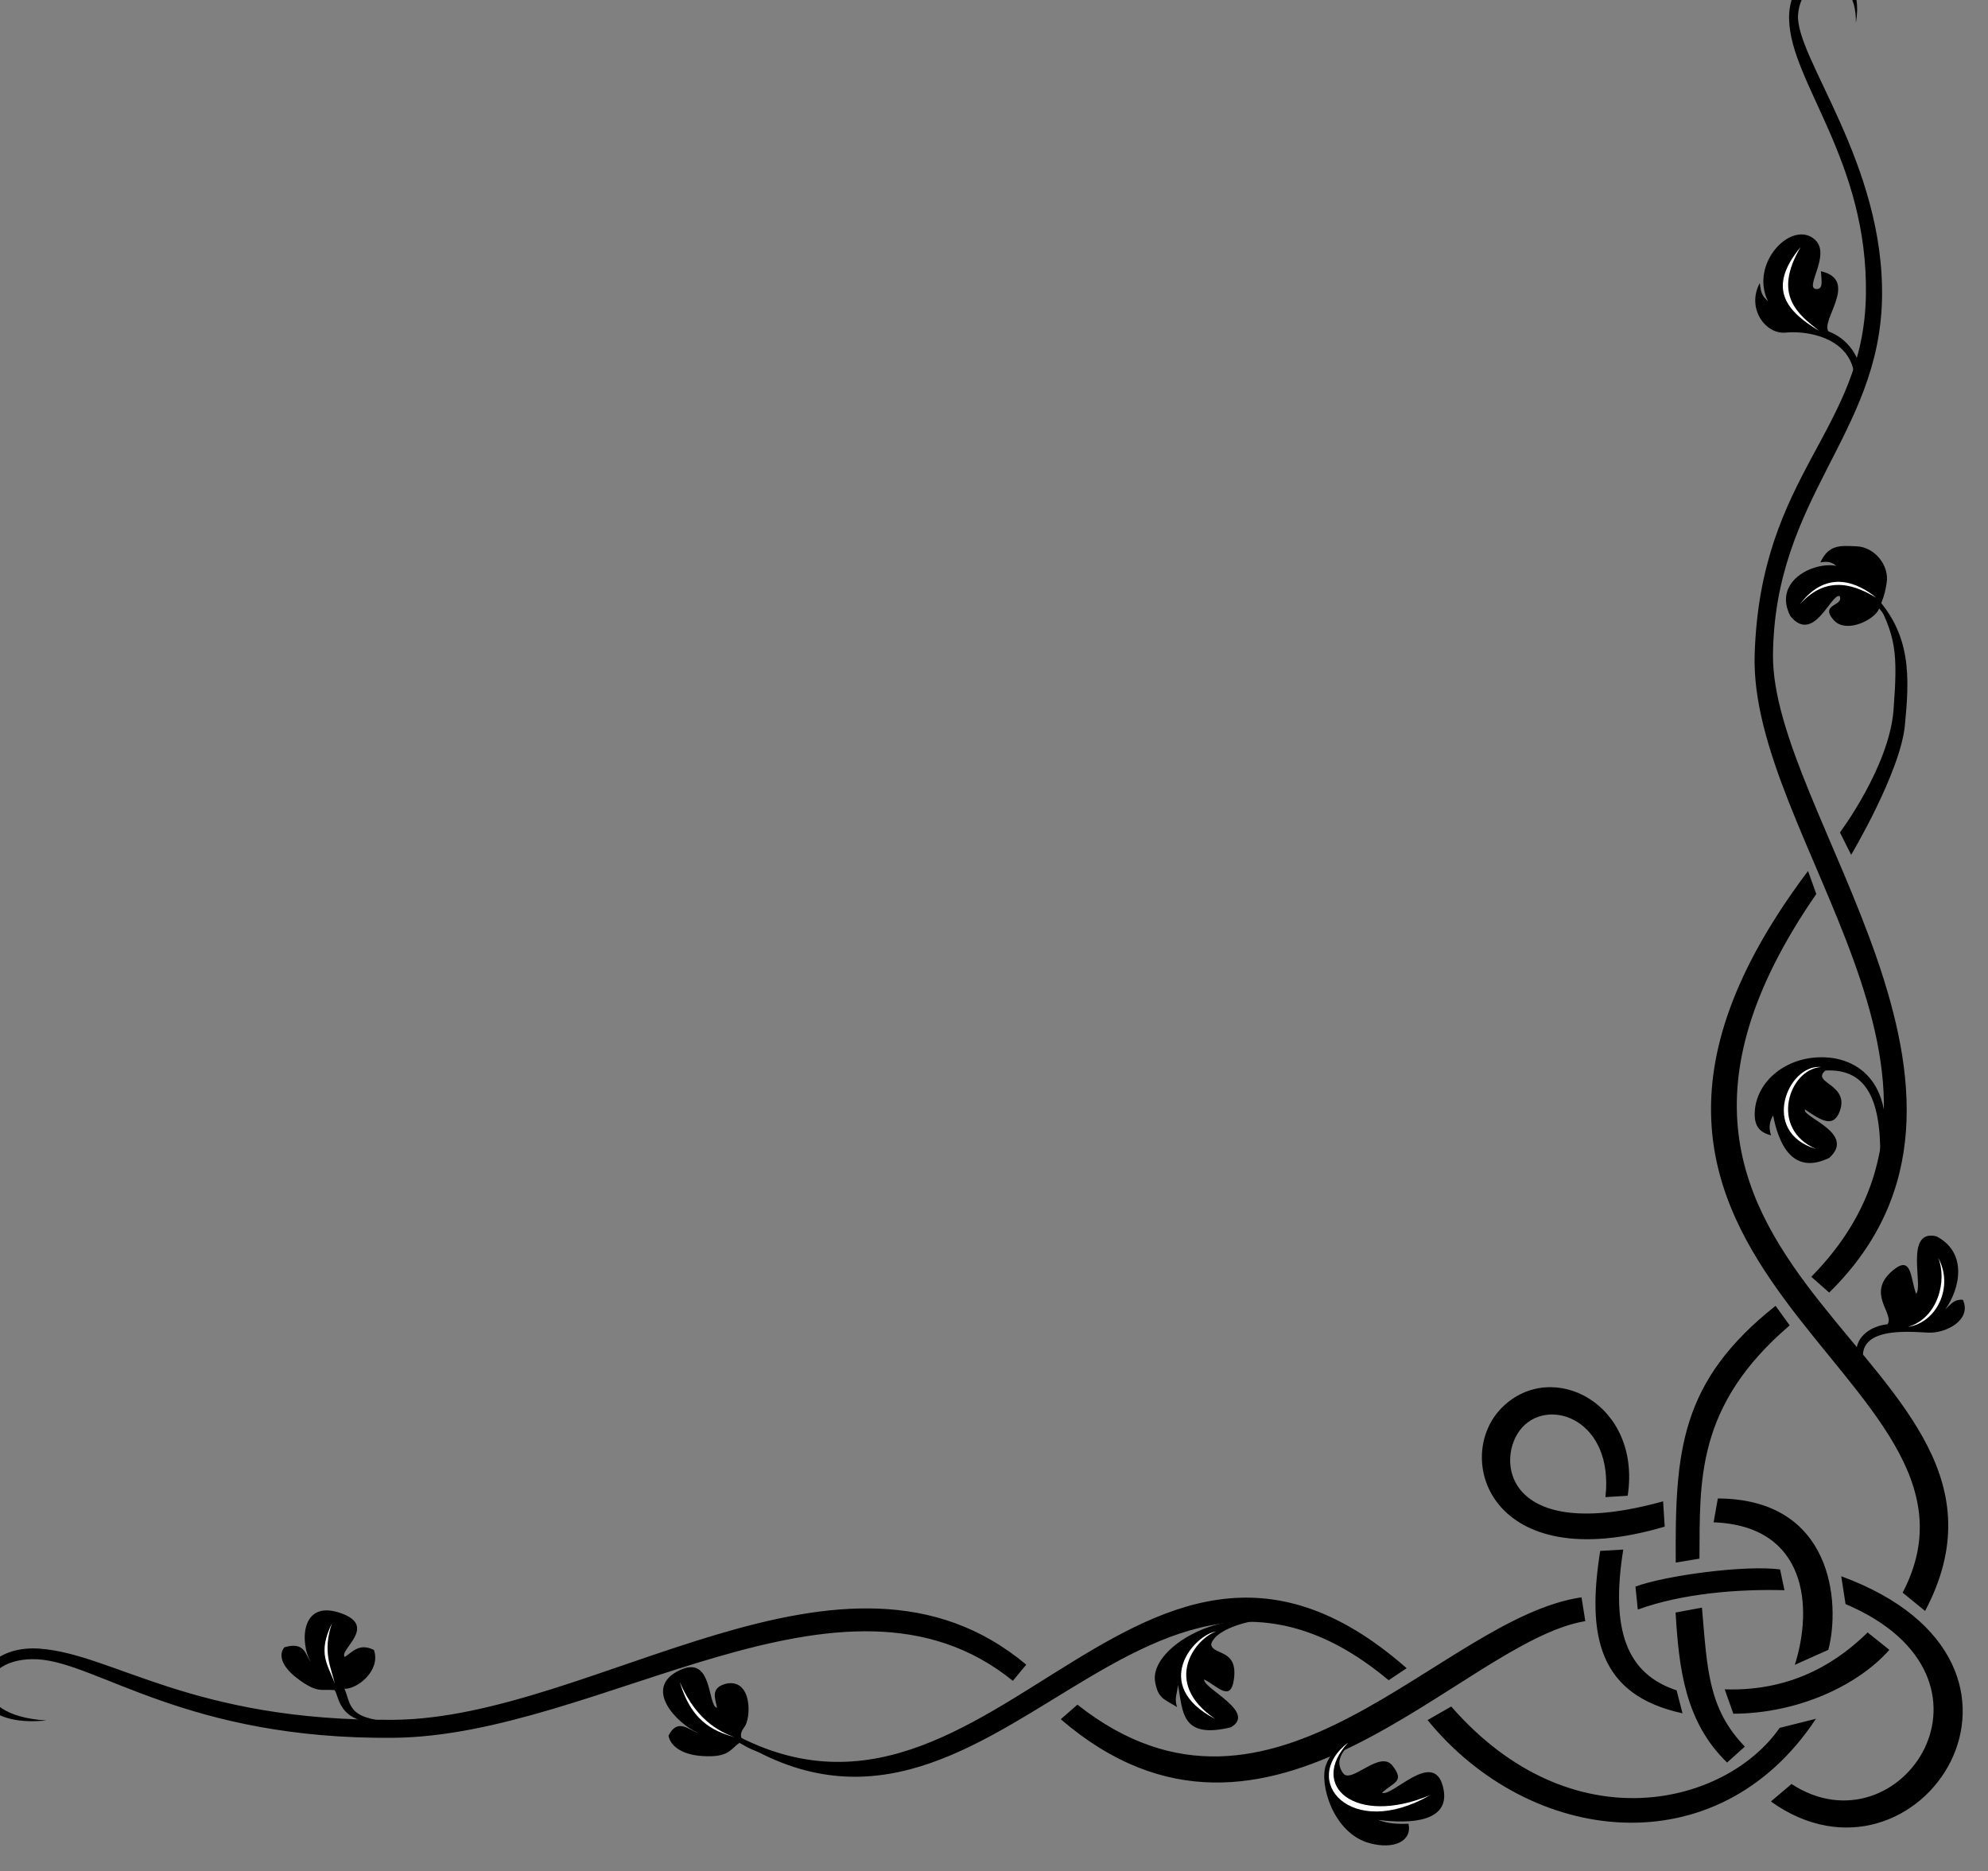 <?xml version="1.0"?><svg width="542.224" height="510.427" xmlns="http://www.w3.org/2000/svg">
 <rect width="100%" height="100%" fill="#808080" stroke="none"/>
 <title>Celtic Vine Flipped</title>
 <g>
  <title>Layer 1</title>
  <g id="layer2" display="inline" transform="rotate(179.929 276.71 258.352)">
   <path d="m58.383,47.611l9.906,-2.469c14.625,-20.974 56.67,-31.856 89.562,5.938l6.469,-3.688c-27.791,-34.173 -78.877,-40.622 -105.937,0.219zm-6.945,38.872l-1.166,-7.588c-47.378,-20.217 -14.876,-68.462 14.799,-49.065l5.634,-4.764c-40.196,-28.808 -84.289,37.454 -19.267,61.417zm123.476,-28.216l-4.906,3.281c75.962,66.965 116.156,-66.193 192.563,-12.094c-75.606,-62.424 -116.533,68.433 -187.656,8.812zm-53.656,16.062l1.025,6.492c38.684,-5.578 83.897,-71.582 137.526,-29.106l4.55,-3.974c-56.782,-49.001 -109.154,20.993 -143.101,26.588l-0,0zm-38.625,-38.625l-4.844,4.344c9.996,10.387 10.213,21.031 11.651,37.921l7.193,-1.327c-0.886,-15.139 -2.505,-29.798 -14,-40.937zm12.144,13.447l1.601,6.269c13.614,4.497 18.043,16.404 14.505,38.409l6.284,-0.35c3.715,-23.1 0.571,-39.331 -22.39,-44.328zm-39.798,17.261c-3.334,12.646 -1.367,41.171 30.091,41.324l1.156,-6.5c-25.589,-1.017 -27.094,-23.307 -22.094,-38.906l-9.153,4.083zm-26.409,10.574c-36.963,69.94 103.089,89.263 29.442,195.594l2.246,6.281c82.638,-109.478 -57.003,-136.944 -25.562,-196.875l-6.125,-5zm78.364,0.471c-11.955,4.37 -27.35,5.606 -40.013,5.236l1.195,5.67c9.536,1.275 31.205,-1.605 39.454,-4.628l-0.636,-6.279zm-16.833,13.872c-0.183,20.983 1.145,41.574 -24.688,63.594l3.844,5.344c26.055,-20.618 27.498,-39.586 27.312,-70.001l-6.469,1.063zm9.469,8.75l0.426,6.898c43.571,-12.032 45.945,12.046 38.355,20.258c-7.59,8.213 -24.994,1.821 -22.625,-19.094l-6.071,0.369c-3.851,25.166 20.611,37.605 34.227,24.126c13.543,-13.406 3.471,-46.657 -44.313,-32.558zm-44.938,63.781c-55.534,54.36 15.593,130.911 15.109,173.994c-0.481,42.819 -29.028,59.975 -29.855,97.018c-0.829,37.128 23.825,66.107 22.791,77.723c-1.034,11.616 -16.029,12.978 -15.763,-2.406c-3.343,19.484 18.623,18.169 18.22,0.932c-0.402,-17.221 -21.508,-38.523 -20.858,-75.159c0.662,-37.297 28.889,-48.456 30.465,-98.108c1.575,-49.652 -68.151,-116.043 -15.234,-169.681l-4.875,-4.312zm26.283,-114.842c-17.544,0.049 -33.886,7.574 -42.579,17.365l5.921,4.758c7.2,-7.039 19.513,-16.14 39,-15.469l-2.342,-6.655zm462.482,15.416c-16.348,-0.918 -40.681,-21.985 -97.033,-21.53c-56.352,0.455 -122.68,52.935 -168.95,15.331l-3.656,4.406c49.639,41.692 117.539,-14.457 172.607,-14.831c55.068,-0.374 76.368,18.049 96.471,19.53c20.103,1.481 24.17,-22.191 -1.799,-19.585c22.448,1.376 18.709,17.597 2.361,16.679zm-494.906,218.819c0,0 -13.468,22.534 -14.705,35.335c-1.24,12.822 -2.017,24.873 8.628,35.801c-6.337,-11.474 -6.71,-15.966 -5.542,-31.522c1.169,-15.556 14.668,-33.499 14.668,-33.499l-3.049,-6.115z" id="path7339" stroke-miterlimit="4" fill-rule="evenodd" fill="#000000"/>
  </g>
  <g id="layer3" display="inline" transform="rotate(-179.819 310.059 280.069)">
   <g id="g15781">
    <path d="m277.998,118.048c6.852,-1.43 10.775,-4.03 11.243,-6.387c-0.496,-3.115 -7.435,-1.013 -6.217,-9.61c0.88,-6.213 4.523,-1.7 8.104,0.058c0.36,-2.443 -14.522,-8.872 -7.315,-13.039c13.73,-3.371 13.046,4.433 14.442,11.532c0.192,-2.332 1.046,-3.623 0.25,-6.047c3.535,2.186 5.13,2.244 5.978,6.756c1.545,8.217 -13.783,17.92 -26.486,16.736z" id="path15756" stroke-width="1px" fill-rule="evenodd" fill="#000000"/>
    <path d="m287.846,115.221c5.556,-1.826 15.085,-13.869 0.244,-23.878c17.763,9.172 5.809,22.938 -0.244,23.878z" id="path15758" stroke-width="1px" fill-rule="evenodd" fill="#ffffff"/>
   </g>
   <g id="g15750" transform="matrix(1.058 0 0 1.058 -15.743 1.287)">
    <path d="m258.574,73.327c-1.767,4.785 -6.348,7.931 -10.91,9.194c5.147,-3.718 9.439,-7.233 6.497,-11.278c-2.084,-2.942 -9.47,6.169 -12.749,1.961c-3.22,-4.132 -0.352,-4.17 2.697,-6.987c-2.608,-1.169 -13.154,11.266 -15.691,1.716c-2.457,-9.25 8.347,-9.772 16.672,-8.704c-2.537,-0.972 -4.857,-1.072 -7.846,-0.981c-0.995,-4.331 3.551,-6.779 10.052,-5.026c9.39,2.532 13.059,15.281 11.278,20.104z" id="path15748" stroke-width="1px" fill-rule="evenodd" fill="#000000"/>
    <path d="m252.874,79.13c10.343,-11.27 -2.003,-21.591 -21.14,-13.496c20.432,-11.833 33.8,3.813 21.14,13.496z" id="path15746" stroke-width="1px" fill-rule="evenodd" fill="#ffffff"/>
   </g>
   <g id="g15770" transform="matrix(-0.798 -0.77 0.736 -0.835 171.008 409.981)">
    <path d="m177.376,108.049c-12.269,-0.557 -10.959,-8.784 -7.111,-13.09c-0.496,-3.115 -9.058,-1.687 -7.84,-10.283c0.88,-6.213 4.523,-1.7 8.104,0.058c0.36,-2.442 -12.85,-9.412 -5.642,-13.579c8.485,-2.541 12.928,5.21 13.582,11.324c0.192,-2.332 0.082,-3.401 1.671,-4.687c5.02,1.985 2.351,8.869 -0.995,11.687c-4.505,3.793 -17.992,14.107 -1.769,18.571z" id="path15772" stroke-width="1px" fill-rule="evenodd" fill="#000000"/>
    <path d="m174.449,91.961c4.139,-6.692 -0.369,-14.995 -5.747,-17.347c7.613,2.329 10.428,11.573 5.747,17.347z" id="path15776" stroke-width="1px" fill-rule="evenodd" fill="#ffffff"/>
   </g>
   <g id="g15787" transform="matrix(1.114 -0.558 -0.602 -1.056 -147.447 648.805)">
    <path d="m266.971,52.649c-12.704,-5.952 -11.639,-16.264 -7.791,-20.569c0.49,-3.046 -11.466,-7.239 -5.046,-12.901c1.102,2.502 1.609,3.785 2.782,3.127c2.428,-1.363 -6.579,-5.375 -5.051,-10.055c2.108,-6.454 15.068,-1.897 15.617,7.666c0.667,-1.993 0.222,-2.737 -0.403,-4.476c5.285,3.69 4.495,10.932 0.424,12.559c-6.229,2.491 -17.153,12.129 -0.532,24.649z" id="path15789" stroke-width="1px" fill-rule="evenodd" fill="#000000"/>
    <path d="m260.913,31.005c2.197,-5.379 5.099,-11.874 -5.515,-18.723c11.254,4.989 9.434,11.807 5.515,18.723z" id="path15791" stroke-width="1px" fill-rule="evenodd" fill="#ffffff"/>
   </g>
   <g id="g15793" transform="matrix(-0.74 -0.625 -0.655 0.871 526.359 146.777)">
    <path d="m128.479,20.587c3.366,0.533 4.845,0.852 8.885,2.516c-4.864,-0.988 -10.525,-3.548 -10.474,1.269c0.03,2.827 -6.331,10.414 -11.293,5.56c-3.398,-3.671 0.166,-4.934 1.867,-6.31c-2.608,-1.169 -10.023,9.655 -14.861,1.039c-5.302,-9.441 8.638,-10.567 14.937,-8.887c-2.537,-0.972 -7.309,-0.378 -6.249,-5.352c2.315,-1.718 6.383,-1.363 11.029,1.583c6.306,3.998 5.123,5.763 6.16,8.582l0,0z" id="path15795" stroke-width="1px" fill-rule="evenodd" fill="#000000"/>
    <path d="m126.54,20.885c-2.887,-0.858 -10.718,-3.546 -21.846,1.638c10.382,-6.346 17.411,-3.196 21.846,-1.638z" id="path15797" stroke-width="1px" fill-rule="evenodd" fill="#ffffff"/>
   </g>
   <g id="g15799" transform="matrix(-0.146 -0.788 -1.181 0.172 534.752 209.917)">
    <path d="m138.913,-11.69c2.62,0.901 13.516,-1.061 13.959,13.427c-3.258,-11.855 -7.727,-10.259 -13.927,-11.143c0.724,2.932 -4.468,8.954 -11.689,8.21c-3.134,-3.006 -0.403,-4.864 0.969,-6.85c-2.608,-1.169 -8.67,8.708 -14.861,1.039c-7.137,-8.841 8.638,-10.567 14.937,-8.887c-2.537,-0.972 -7.309,-0.378 -6.249,-5.352c2.315,-1.718 6.383,-1.363 11.029,1.583c6.306,3.998 4.794,5.154 5.831,7.973z" id="path15801" stroke-width="1px" fill-rule="evenodd" fill="#000000"/>
    <path d="m136.784,-11.368c-5.791,-0.224 -11.581,-1.518 -20.629,1.854c9.712,-4.635 13.581,-2.648 20.629,-1.854z" id="path15803" stroke-width="1px" fill-rule="evenodd" fill="#ffffff"/>
   </g>
   <g id="g15805">
    <path d="m107.26,241.648c-0.74,17.969 2.944,27.753 14.928,27.085c4.11,-3.422 -6.719,-3.606 -3.914,-11.146c1.8,-4.838 5.444,-2.16 9.486,0.519c0.821,-2.135 -14.061,-6.415 -6.7,-13.192c10.352,-5.06 13.967,4.433 15.363,11.532c0.806,-1.411 1.353,-3.009 0.557,-5.433c3.228,0.804 4.701,2.633 4.443,6.603c-0.526,8.096 -8.357,14.797 -18.381,14.731c-11.228,-0.074 -21.153,-8.923 -15.781,-30.7z" id="path15807" stroke-width="1px" fill-rule="evenodd" fill="#000000"/>
    <path d="m123.403,269.684c8.825,-0.647 14.114,-16.912 1.319,-22.342c15.347,4.491 7.769,23.166 -1.319,22.342z" id="path15809" stroke-width="1px" fill-rule="evenodd" fill="#ffffff"/>
   </g>
   <g id="g15811" transform="matrix(-0.186 0.983 -0.983 -0.186 170.443 150.354)">
    <path d="m245.991,21.3c2.901,-2.358 4.101,-3.312 5.716,-5.339c-3.277,-0.557 -8.538,-7.551 -5.479,-11.547c3.679,-4.808 4.238,2.105 6.745,0.316c0.379,-2.446 -14.297,-4.383 -7.901,-12.146c8.347,-6.572 15.837,3.28 15.828,9.707c0.842,-1.518 0.794,-2.638 0.104,-4.457c5.375,1.369 5.516,4.575 6.177,8.907c0.734,4.811 -3.403,9.746 -8.188,9.897c-1.872,0.059 -3.073,0.12 -6.179,-0.463c-1.564,0.532 -3.406,3.241 -6.822,5.127z" id="path15813" stroke-width="1px" fill-rule="evenodd" fill="#000000"/>
    <path d="m254.445,14.597c1.893,-5.377 4.289,-14.099 -5.724,-20.092c11.321,5.565 8.531,14.92 5.724,20.092z" id="path15815" stroke-width="1px" fill-rule="evenodd" fill="#ffffff"/>
   </g>
  </g>
 </g>
</svg>